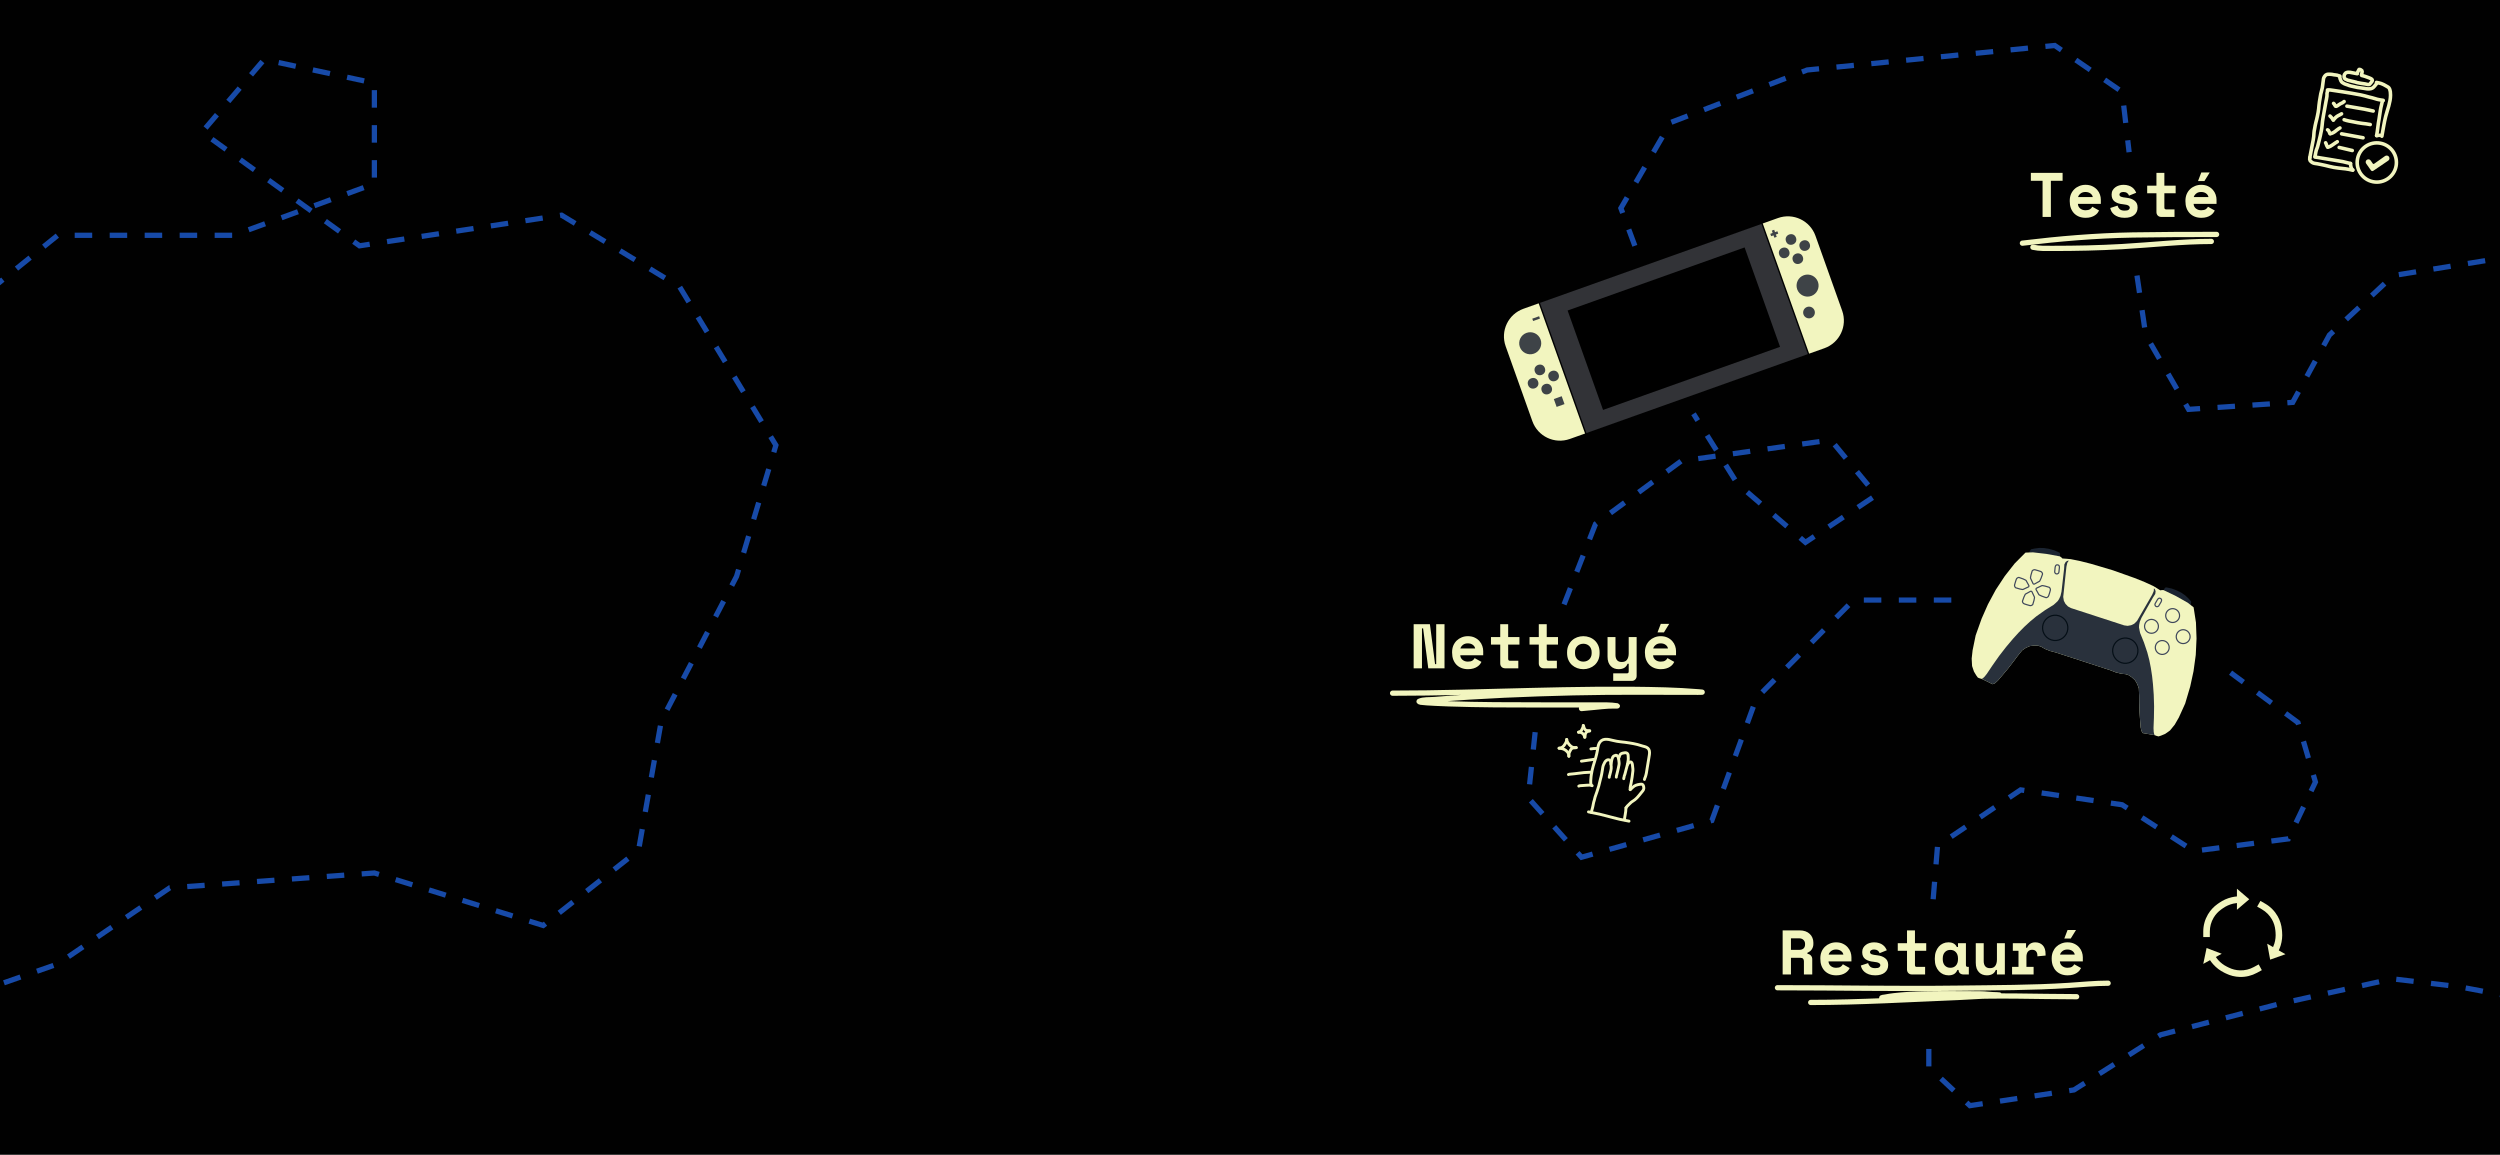 <svg xmlns="http://www.w3.org/2000/svg" fill="none" viewBox="0 0 1429 660" height="660" width="1429">
<rect x="0" y="0" width="1429" height="660" fill="#808080" stroke="none"/>
<g clip-path="url(#clip0_1748_1355)">
<rect fill="#010101" height="735" width="1429" y="-75"></rect>
<path fill="#F2F5BF" d="M860.627 197.911C857.519 189.193 862.067 179.607 870.785 176.499L879.504 173.391L906.03 247.805L897.311 250.913C888.593 254.021 879.007 249.473 875.899 240.755L860.627 197.911Z"></path>
<path fill="#F2F5BF" d="M1037.72 134.785C1034.61 126.067 1025.02 121.519 1016.31 124.627L1007.59 127.735L1034.11 202.149L1042.83 199.041C1051.55 195.933 1056.1 186.347 1052.99 177.629L1037.72 134.785Z"></path>
<circle fill="#3E4347" transform="rotate(-19.619 874.675 196.207)" r="6.304" cy="196.207" cx="874.675"></circle>
<circle fill="#3E4347" transform="rotate(-19.619 1033.21 163.247)" r="6.304" cy="163.247" cx="1033.21"></circle>
<circle fill="#3E4347" transform="rotate(-19.619 880.19 211.439)" r="3.032" cy="211.439" cx="880.19"></circle>
<circle fill="#3E4347" transform="rotate(-19.619 884.102 222.412)" r="3.032" cy="222.412" cx="884.102"></circle>
<circle fill="#3E4347" transform="rotate(-19.619 876.309 219.091)" r="3.032" cy="219.091" cx="876.309"></circle>
<circle fill="#3E4347" transform="rotate(-19.619 888.036 214.911)" r="3.032" cy="214.911" cx="888.036"></circle>
<circle fill="#3E4347" transform="rotate(-19.619 1023.73 136.891)" r="3.032" cy="136.891" cx="1023.73"></circle>
<circle fill="#3E4347" transform="rotate(-19.619 1027.64 147.865)" r="3.032" cy="147.865" cx="1027.64"></circle>
<circle fill="#3E4347" transform="rotate(-19.619 1019.85 144.543)" r="3.032" cy="144.543" cx="1019.85"></circle>
<circle fill="#3E4347" transform="rotate(-19.619 1031.57 140.364)" r="3.032" cy="140.364" cx="1031.57"></circle>
<rect fill="#3E4347" transform="rotate(-19.619 888.156 228.084)" height="4.788" width="4.788" y="228.084" x="888.156"></rect>
<rect fill="#3E4347" transform="rotate(-19.619 875.849 182.149)" height="1.436" width="4.15" y="182.149" x="875.849"></rect>
<rect fill="#3E4347" transform="rotate(-19.619 1011.9 133.652)" height="1.436" width="4.309" y="133.652" x="1011.9"></rect>
<rect fill="#3E4347" transform="rotate(-19.619 1012.77 131.817)" height="4.309" width="1.436" y="131.817" x="1012.77"></rect>
<circle fill="#3E4347" transform="rotate(-19.619 1034.03 178.626)" r="3.352" cy="178.626" cx="1034.03"></circle>
<rect fill="#323337" transform="rotate(-19.619 880.256 173.123)" height="79" width="134.38" y="173.123" x="880.256"></rect>
<rect fill="black" transform="rotate(-19.619 896.045 177.491)" height="60.328" width="107.408" y="177.491" x="896.045"></rect>
<path fill="#1B2431" d="M1160.94 313.974L1163.14 313.518L1165.73 313.192L1168.41 313.261L1171.12 313.703L1174.27 314.582L1177.2 315.902L1177.53 316.449L1177.5 317.24L1177.35 318.802L1159.04 317.812L1159.92 315.761L1160.42 314.681L1160.94 313.974Z"></path>
<path fill="#1B2431" d="M1252.42 343.741L1250.91 342.081L1249.01 340.292L1246.8 338.769L1244.35 337.534L1241.29 336.391L1238.14 335.732L1237.55 335.978L1237.11 336.64L1236.31 337.987L1251.7 347.966L1252.19 345.786L1252.42 344.62L1252.42 343.741Z"></path>
<path fill="#F2F5BF" d="M1232.66 420.636L1231.55 420.204L1224.78 419.022L1224.02 417.752L1223.56 415.557L1223.22 410.988L1222.91 406.353L1222.78 401.562L1222.73 397.672L1222.55 393.519L1221.67 391.041L1220.41 388.874L1218.61 387.195L1216.76 385.933L1214.97 385.352L1213.7 385.229L1212.36 385.085L1211.01 384.721L1209.45 384.359L1206.34 383.128L1190.68 378.03L1190.68 378.03L1175.01 372.933L1171.78 372.099L1170.3 371.472L1169 370.976L1167.83 370.303L1166.73 369.651L1164.94 369.07L1162.7 368.999L1160.26 369.302L1157.96 370.307L1155.8 371.795L1153.2 375.045L1150.87 378.161L1147.95 381.962L1144.97 385.522L1142 389.016L1140.34 390.523L1138.99 391.104L1132.81 388.071L1131.67 387.771L1130.56 387.34L1129.7 386.181L1128.32 383.905L1127.24 380.703L1127.01 376.463L1127.53 371.733L1129.29 363.17L1132.7 353.607L1136.31 345.426L1140.76 337.152L1145.95 329.268L1151.57 322.106L1157.77 315.864L1162.05 315.723L1169.73 316.614L1177.46 318.031L1178.23 318.575L1178.89 319.23L1181.18 319.389L1183.67 319.613L1189.02 320.696L1195.09 322.235L1201.36 324.092L1207.63 325.949L1207.63 325.948L1207.63 325.949L1213.79 328.135L1219.94 330.322L1225.76 332.655L1230.73 334.927L1232.87 336.209L1234.81 337.426L1235.73 337.287L1236.68 337.303L1243.76 340.703L1250.49 344.501L1253.87 347.137L1255.21 355.831L1255.54 364.929L1255.1 374.361L1253.82 383.668L1251.93 392.408L1249.05 402.144L1245.44 410.104L1243.07 414.231L1240.39 417.525L1237.64 419.479L1235.18 420.508L1233.8 420.935L1232.66 420.636Z" clip-rule="evenodd" fill-rule="evenodd"></path>
<path fill="#29313C" d="M1231.29 419.459L1231.55 420.205L1224.78 419.022L1224.02 417.753L1223.56 415.558L1223.22 410.989L1222.91 406.353L1222.78 401.562L1222.73 397.672L1222.55 393.519L1221.68 391.042L1220.41 388.875L1218.61 387.195L1216.76 385.934L1214.97 385.353L1213.7 385.23L1212.36 385.086L1211.01 384.722L1209.45 384.359L1206.34 383.128L1190.68 378.031L1198.98 352.519L1214.18 357.466L1216.14 357.737L1218.16 357.371L1219.89 356.546L1221.51 354.952L1230.21 339.877L1231.1 337.827L1231.18 336.244L1231.82 336.964L1232.15 337.951L1231.95 339.491L1230.6 341.611L1224.09 353.087L1223.11 355.402L1222.73 357.251L1222.65 358.614L1222.97 360.326L1223.29 361.819L1225.48 367.21L1227.41 372.955L1228.55 377.343L1229.43 381.799L1230.13 386.41L1230.64 391.11L1231.08 397.173L1231.28 403.744L1231.18 410.36L1230.95 416.209L1231.06 418.362L1231.29 419.459ZM1133.47 387.627L1132.81 388.071L1138.99 391.105L1140.35 390.523L1142 389.017L1144.97 385.523L1147.96 381.963L1150.87 378.161L1153.2 375.046L1155.8 371.796L1157.96 370.308L1160.26 369.302L1162.7 368.999L1164.94 369.071L1166.73 369.652L1167.83 370.303L1169 370.976L1170.3 371.473L1171.78 372.1L1175.01 372.934L1190.68 378.031L1198.98 352.519L1183.78 347.572L1182.04 346.639L1180.62 345.155L1179.71 343.469L1179.34 341.229L1181.17 323.918L1181.66 321.738L1182.53 320.413L1181.59 320.618L1180.73 321.218L1180 322.586L1179.84 325.092L1178.35 338.203L1177.77 340.647L1176.99 342.367L1176.25 343.515L1174.99 344.711L1173.85 345.731L1168.91 348.799L1163.96 352.307L1160.47 355.19L1157.13 358.269L1153.85 361.589L1150.67 365.085L1146.75 369.728L1142.72 374.923L1138.91 380.335L1135.65 385.194L1134.3 386.874L1133.47 387.627Z" clip-rule="evenodd" fill-rule="evenodd"></path>
<circle stroke-width="0.695" stroke="#040E16" transform="rotate(18.026 1174.76 358.89)" r="7.229" cy="358.89" cx="1174.76"></circle>
<circle stroke-width="0.695" stroke="#040E16" transform="matrix(-0.951 -0.309 -0.309 0.951 1224.36 367.064)" r="7.229" cy="7.576" cx="7.576"></circle>
<path stroke-width="0.695" stroke="#3F475B" d="M1162.77 325.653L1163.25 325.686L1164.95 326.168L1166.43 326.65L1166.95 326.944L1167.25 327.341L1167.47 327.774L1167.49 328.225L1166.65 330.568L1165.98 331.977L1165.79 332.243L1162.93 333.818C1162.62 333.993 1162.22 333.863 1162.06 333.535L1160.67 330.559L1160.62 330.206L1160.9 328.696L1161.6 326.33L1161.94 325.989L1162.38 325.763L1162.77 325.653Z"></path>
<path stroke-width="0.695" stroke="#3F475B" d="M1160.77 346.176L1160.29 346.143L1158.59 345.661L1157.11 345.179L1156.59 344.886L1156.29 344.488L1156.07 344.055L1156.05 343.605L1156.89 341.261L1157.56 339.852L1157.75 339.586L1160.61 338.011C1160.92 337.836 1161.32 337.966 1161.48 338.294L1162.87 341.27L1162.92 341.623L1162.64 343.133L1161.94 345.499L1161.6 345.84L1161.16 346.066L1160.77 346.176Z"></path>
<path stroke-width="0.695" stroke="#3F475B" d="M1151.51 334.8L1151.54 334.324L1152.02 332.626L1152.51 331.145L1152.8 330.622L1153.2 330.328L1153.63 330.108L1154.08 330.088L1156.42 330.921L1157.83 331.592L1158.1 331.788L1159.67 334.642C1159.85 334.959 1159.72 335.358 1159.39 335.511L1156.41 336.901L1156.06 336.955L1154.55 336.672L1152.19 335.972L1151.84 335.636L1151.62 335.192L1151.51 334.8Z"></path>
<path stroke-width="0.695" stroke="#3F475B" d="M1172.01 336.876L1171.98 337.351L1171.5 339.05L1171.01 340.531L1170.72 341.054L1170.32 341.348L1169.89 341.568L1169.44 341.588L1167.1 340.755L1165.69 340.084L1165.42 339.888L1163.84 337.034C1163.67 336.717 1163.8 336.318 1164.13 336.165L1167.1 334.774L1167.46 334.721L1168.97 335.004L1171.33 335.704L1171.67 336.039L1171.9 336.484L1172.01 336.876Z"></path>
<circle stroke-width="0.695" stroke="#3F475B" transform="rotate(18.026 1241.88 351.861)" r="3.962" cy="351.861" cx="1241.88"></circle>
<circle stroke-width="0.695" stroke="#3F475B" transform="rotate(18.026 1247.9 363.907)" r="3.962" cy="363.907" cx="1247.9"></circle>
<circle stroke-width="0.695" stroke="#3F475B" transform="rotate(18.026 1235.94 370.103)" r="3.962" cy="370.103" cx="1235.94"></circle>
<circle stroke-width="0.695" stroke="#3F475B" transform="rotate(18.026 1229.79 358.014)" r="3.962" cy="358.014" cx="1229.79"></circle>
<path stroke-width="0.695" stroke="#3F475B" d="M1177.11 323.739L1177.15 324.4L1176.89 326.951L1176.72 327.499L1176.47 327.744L1176.1 327.978L1175.69 328.064L1175.2 327.964L1174.84 327.735L1174.61 327.37L1174.45 326.974L1174.72 324.192L1174.95 323.489L1175.26 323.07L1175.64 322.879L1176.22 322.893L1176.63 323.027L1176.92 323.275L1177.11 323.739Z"></path>
<path stroke-width="0.695" stroke="#3F475B" d="M1233.64 342.209L1233.22 342.717L1231.93 344.933L1231.75 345.481L1231.8 345.821L1231.96 346.229L1232.25 346.545L1232.7 346.749L1233.13 346.779L1233.53 346.619L1233.89 346.392L1235.31 343.981L1235.54 343.277L1235.53 342.756L1235.34 342.382L1234.86 342.048L1234.45 341.913L1234.07 341.947L1233.64 342.209Z"></path>
<path fill="#F2F5BF" d="M1160.84 98.8H1178.98V103.336H1172.28V124H1167.53V103.336H1160.84V98.8ZM1187.74 116.548C1187.76 117.076 1187.88 117.568 1188.1 118.024C1188.34 118.456 1188.65 118.84 1189.04 119.176C1189.44 119.488 1189.9 119.74 1190.4 119.932C1190.93 120.1 1191.48 120.184 1192.06 120.184C1193.19 120.184 1194.05 119.992 1194.65 119.608C1195.25 119.2 1195.68 118.72 1195.95 118.168L1199.84 120.328C1199.62 120.784 1199.32 121.264 1198.94 121.768C1198.55 122.248 1198.05 122.692 1197.42 123.1C1196.82 123.508 1196.08 123.844 1195.19 124.108C1194.33 124.372 1193.31 124.504 1192.13 124.504C1190.79 124.504 1189.56 124.288 1188.46 123.856C1187.36 123.424 1186.4 122.8 1185.58 121.984C1184.79 121.168 1184.16 120.172 1183.71 118.996C1183.28 117.82 1183.06 116.488 1183.06 115V114.784C1183.06 113.416 1183.29 112.168 1183.74 111.04C1184.22 109.912 1184.87 108.952 1185.69 108.16C1186.5 107.368 1187.45 106.756 1188.53 106.324C1189.64 105.868 1190.81 105.64 1192.06 105.64C1193.6 105.64 1194.92 105.916 1196.02 106.468C1197.12 106.996 1198.04 107.68 1198.76 108.52C1199.48 109.336 1200 110.248 1200.34 111.256C1200.68 112.24 1200.84 113.2 1200.84 114.136V116.548H1187.74ZM1192.02 109.744C1190.87 109.744 1189.94 110.044 1189.22 110.644C1188.5 111.22 1188.03 111.892 1187.81 112.66H1196.24C1196.09 111.82 1195.64 111.124 1194.87 110.572C1194.12 110.02 1193.18 109.744 1192.02 109.744ZM1211.47 111.184C1211.47 111.76 1211.77 112.18 1212.37 112.444C1212.97 112.684 1214.07 112.888 1215.65 113.056C1217.47 113.248 1218.96 113.8 1220.11 114.712C1221.27 115.6 1221.84 116.848 1221.84 118.456V118.672C1221.84 120.448 1221.19 121.864 1219.9 122.92C1218.6 123.976 1216.78 124.504 1214.43 124.504C1213.03 124.504 1211.85 124.324 1210.86 123.964C1209.88 123.604 1209.06 123.16 1208.41 122.632C1207.77 122.08 1207.26 121.48 1206.9 120.832C1206.57 120.16 1206.34 119.512 1206.22 118.888L1210.39 117.52C1210.59 118.288 1210.98 118.96 1211.58 119.536C1212.21 120.112 1213.15 120.4 1214.43 120.4C1215.55 120.4 1216.32 120.232 1216.73 119.896C1217.16 119.536 1217.38 119.152 1217.38 118.744C1217.38 118.504 1217.32 118.288 1217.2 118.096C1217.1 117.88 1216.91 117.688 1216.62 117.52C1216.33 117.328 1215.94 117.172 1215.43 117.052C1214.95 116.932 1214.34 116.836 1213.6 116.764C1211.58 116.596 1209.97 116.08 1208.77 115.216C1207.6 114.328 1207.01 113.032 1207.01 111.328V111.112C1207.01 110.224 1207.2 109.444 1207.59 108.772C1207.97 108.1 1208.47 107.536 1209.1 107.08C1209.72 106.6 1210.44 106.24 1211.26 106C1212.07 105.76 1212.91 105.64 1213.78 105.64C1214.91 105.64 1215.88 105.784 1216.69 106.072C1217.53 106.336 1218.24 106.696 1218.82 107.152C1219.39 107.584 1219.86 108.076 1220.22 108.628C1220.58 109.156 1220.86 109.672 1221.05 110.176L1216.95 111.832C1216.73 111.184 1216.36 110.68 1215.83 110.32C1215.3 109.936 1214.62 109.744 1213.78 109.744C1213.01 109.744 1212.43 109.888 1212.05 110.176C1211.67 110.44 1211.47 110.776 1211.47 111.184ZM1227.33 106.144H1232.62V98.8H1237.15V106.144H1243.6V110.464H1237.15V118.6C1237.15 119.32 1237.48 119.68 1238.13 119.68H1242.95V124H1235.39C1234.57 124 1233.9 123.736 1233.37 123.208C1232.87 122.68 1232.62 122.008 1232.62 121.192V110.464H1227.33V106.144ZM1253.87 116.548C1253.89 117.076 1254.01 117.568 1254.23 118.024C1254.47 118.456 1254.78 118.84 1255.16 119.176C1255.57 119.488 1256.03 119.74 1256.53 119.932C1257.06 120.1 1257.61 120.184 1258.19 120.184C1259.32 120.184 1260.18 119.992 1260.78 119.608C1261.38 119.2 1261.81 118.72 1262.08 118.168L1265.96 120.328C1265.75 120.784 1265.45 121.264 1265.06 121.768C1264.68 122.248 1264.18 122.692 1263.55 123.1C1262.95 123.508 1262.21 123.844 1261.32 124.108C1260.46 124.372 1259.44 124.504 1258.26 124.504C1256.92 124.504 1255.69 124.288 1254.59 123.856C1253.48 123.424 1252.52 122.8 1251.71 121.984C1250.92 121.168 1250.29 120.172 1249.84 118.996C1249.4 117.82 1249.19 116.488 1249.19 115V114.784C1249.19 113.416 1249.42 112.168 1249.87 111.04C1250.35 109.912 1251 108.952 1251.82 108.16C1252.63 107.368 1253.58 106.756 1254.66 106.324C1255.76 105.868 1256.94 105.64 1258.19 105.64C1259.72 105.64 1261.04 105.916 1262.15 106.468C1263.25 106.996 1264.16 107.68 1264.88 108.52C1265.6 109.336 1266.13 110.248 1266.47 111.256C1266.8 112.24 1266.97 113.2 1266.97 114.136V116.548H1253.87ZM1258.15 109.744C1257 109.744 1256.06 110.044 1255.34 110.644C1254.62 111.22 1254.16 111.892 1253.94 112.66H1262.36C1262.22 111.82 1261.76 111.124 1261 110.572C1260.25 110.02 1259.3 109.744 1258.15 109.744ZM1258.26 98.584H1263.08L1260.06 103.48H1256.39L1258.26 98.584Z"></path>
<path fill="#F2F5BF" d="M1035.88 557H1031.12V549.44C1031.12 548.864 1030.97 548.396 1030.66 548.036C1030.37 547.676 1029.88 547.496 1029.18 547.496H1023.71V557H1018.96V531.8H1028.6C1029.9 531.8 1031.04 531.98 1032.02 532.34C1033.01 532.7 1033.82 533.204 1034.47 533.852C1035.14 534.476 1035.65 535.208 1035.98 536.048C1036.34 536.888 1036.52 537.788 1036.52 538.748V539.612C1036.52 540.644 1036.25 541.616 1035.7 542.528C1035.14 543.416 1034.29 544.1 1033.14 544.58V545.228C1033.98 545.324 1034.64 545.648 1035.12 546.2C1035.62 546.752 1035.88 547.448 1035.88 548.288V557ZM1023.71 542.96H1028.24C1029.4 542.96 1030.27 542.696 1030.87 542.168C1031.47 541.616 1031.77 540.848 1031.77 539.864V539.432C1031.77 538.592 1031.47 537.872 1030.87 537.272C1030.27 536.648 1029.4 536.336 1028.24 536.336H1023.71V542.96ZM1045.18 549.548C1045.2 550.076 1045.32 550.568 1045.54 551.024C1045.78 551.456 1046.09 551.84 1046.47 552.176C1046.88 552.488 1047.34 552.74 1047.84 552.932C1048.37 553.1 1048.92 553.184 1049.5 553.184C1050.62 553.184 1051.49 552.992 1052.09 552.608C1052.69 552.2 1053.12 551.72 1053.38 551.168L1057.27 553.328C1057.06 553.784 1056.76 554.264 1056.37 554.768C1055.99 555.248 1055.48 555.692 1054.86 556.1C1054.26 556.508 1053.52 556.844 1052.63 557.108C1051.76 557.372 1050.74 557.504 1049.57 557.504C1048.22 557.504 1047 557.288 1045.9 556.856C1044.79 556.424 1043.83 555.8 1043.02 554.984C1042.22 554.168 1041.6 553.172 1041.14 551.996C1040.71 550.82 1040.5 549.488 1040.5 548V547.784C1040.5 546.416 1040.72 545.168 1041.18 544.04C1041.66 542.912 1042.31 541.952 1043.12 541.16C1043.94 540.368 1044.89 539.756 1045.97 539.324C1047.07 538.868 1048.25 538.64 1049.5 538.64C1051.03 538.64 1052.35 538.916 1053.46 539.468C1054.56 539.996 1055.47 540.68 1056.19 541.52C1056.91 542.336 1057.44 543.248 1057.78 544.256C1058.11 545.24 1058.28 546.2 1058.28 547.136V549.548H1045.18ZM1049.46 542.744C1048.31 542.744 1047.37 543.044 1046.65 543.644C1045.93 544.22 1045.46 544.892 1045.25 545.66H1053.67C1053.53 544.82 1053.07 544.124 1052.3 543.572C1051.56 543.02 1050.61 542.744 1049.46 542.744ZM1068.91 544.184C1068.91 544.76 1069.21 545.18 1069.81 545.444C1070.41 545.684 1071.5 545.888 1073.09 546.056C1074.91 546.248 1076.4 546.8 1077.55 547.712C1078.7 548.6 1079.28 549.848 1079.28 551.456V551.672C1079.28 553.448 1078.63 554.864 1077.33 555.92C1076.04 556.976 1074.21 557.504 1071.86 557.504C1070.47 557.504 1069.28 557.324 1068.3 556.964C1067.31 556.604 1066.5 556.16 1065.85 555.632C1065.2 555.08 1064.7 554.48 1064.34 553.832C1064 553.16 1063.77 552.512 1063.65 551.888L1067.83 550.52C1068.02 551.288 1068.42 551.96 1069.02 552.536C1069.64 553.112 1070.59 553.4 1071.86 553.4C1072.99 553.4 1073.76 553.232 1074.17 552.896C1074.6 552.536 1074.81 552.152 1074.81 551.744C1074.81 551.504 1074.75 551.288 1074.63 551.096C1074.54 550.88 1074.35 550.688 1074.06 550.52C1073.77 550.328 1073.37 550.172 1072.87 550.052C1072.39 549.932 1071.78 549.836 1071.03 549.764C1069.02 549.596 1067.41 549.08 1066.21 548.216C1065.03 547.328 1064.45 546.032 1064.45 544.328V544.112C1064.45 543.224 1064.64 542.444 1065.02 541.772C1065.41 541.1 1065.91 540.536 1066.53 540.08C1067.16 539.6 1067.88 539.24 1068.69 539C1069.51 538.76 1070.35 538.64 1071.21 538.64C1072.34 538.64 1073.31 538.784 1074.13 539.072C1074.97 539.336 1075.68 539.696 1076.25 540.152C1076.83 540.584 1077.3 541.076 1077.66 541.628C1078.02 542.156 1078.29 542.672 1078.49 543.176L1074.38 544.832C1074.17 544.184 1073.79 543.68 1073.27 543.32C1072.74 542.936 1072.05 542.744 1071.21 542.744C1070.45 542.744 1069.87 542.888 1069.49 543.176C1069.1 543.44 1068.91 543.776 1068.91 544.184ZM1084.76 539.144H1090.05V531.8H1094.59V539.144H1101.03V543.464H1094.59V551.6C1094.59 552.32 1094.91 552.68 1095.56 552.68H1100.39V557H1092.83C1092.01 557 1091.34 556.736 1090.81 556.208C1090.31 555.68 1090.05 555.008 1090.05 554.192V543.464H1084.76V539.144ZM1118.86 554.408C1118.38 555.536 1117.71 556.34 1116.85 556.82C1115.98 557.276 1114.98 557.504 1113.82 557.504C1112.74 557.504 1111.72 557.3 1110.76 556.892C1109.83 556.484 1109 555.884 1108.28 555.092C1107.56 554.3 1106.98 553.34 1106.55 552.212C1106.14 551.084 1105.94 549.8 1105.94 548.36V547.784C1105.94 546.368 1106.14 545.096 1106.55 543.968C1106.96 542.84 1107.51 541.88 1108.21 541.088C1108.9 540.296 1109.71 539.696 1110.62 539.288C1111.56 538.856 1112.55 538.64 1113.61 538.64C1114.88 538.64 1115.9 538.856 1116.67 539.288C1117.46 539.72 1118.08 540.392 1118.54 541.304H1119.19V539.144H1123.72V551.6C1123.72 552.32 1124.05 552.68 1124.7 552.68H1125.38V557H1122.28C1121.47 557 1120.8 556.76 1120.27 556.28C1119.76 555.8 1119.51 555.176 1119.51 554.408H1118.86ZM1114.83 553.184C1116.15 553.184 1117.21 552.752 1118 551.888C1118.79 551 1119.19 549.8 1119.19 548.288V547.856C1119.19 546.344 1118.79 545.156 1118 544.292C1117.21 543.404 1116.15 542.96 1114.83 542.96C1113.51 542.96 1112.46 543.404 1111.66 544.292C1110.87 545.156 1110.48 546.344 1110.48 547.856V548.288C1110.48 549.8 1110.87 551 1111.66 551.888C1112.46 552.752 1113.51 553.184 1114.83 553.184ZM1141.45 539.144H1145.98V557H1141.45V554.408H1140.8C1140.01 556.472 1138.3 557.504 1135.69 557.504C1134.8 557.504 1133.97 557.36 1133.2 557.072C1132.43 556.784 1131.76 556.34 1131.19 555.74C1130.61 555.14 1130.15 554.396 1129.82 553.508C1129.51 552.596 1129.35 551.528 1129.35 550.304V539.144H1133.89V549.368C1133.89 550.64 1134.19 551.636 1134.79 552.356C1135.39 553.052 1136.29 553.4 1137.49 553.4C1138.85 553.4 1139.85 552.968 1140.47 552.104C1141.12 551.216 1141.45 550.016 1141.45 548.504V539.144ZM1150.53 539.144H1158.09V541.736H1158.74C1159.07 540.752 1159.64 539.996 1160.43 539.468C1161.25 538.916 1162.22 538.64 1163.35 538.64C1165.12 538.64 1166.55 539.204 1167.63 540.332C1168.71 541.436 1169.25 543.128 1169.25 545.408V546.2L1164.57 546.632V546.128C1164.57 545.144 1164.32 544.364 1163.81 543.788C1163.31 543.188 1162.55 542.888 1161.55 542.888C1160.54 542.888 1159.75 543.236 1159.17 543.932C1158.59 544.628 1158.31 545.624 1158.31 546.92V552.68H1162.41V557H1150.1V552.68H1153.77V543.464H1150.53V539.144ZM1177.43 549.548C1177.46 550.076 1177.58 550.568 1177.79 551.024C1178.03 551.456 1178.34 551.84 1178.73 552.176C1179.14 552.488 1179.59 552.74 1180.1 552.932C1180.62 553.1 1181.18 553.184 1181.75 553.184C1182.88 553.184 1183.74 552.992 1184.34 552.608C1184.94 552.2 1185.38 551.72 1185.64 551.168L1189.53 553.328C1189.31 553.784 1189.01 554.264 1188.63 554.768C1188.24 555.248 1187.74 555.692 1187.12 556.1C1186.52 556.508 1185.77 556.844 1184.88 557.108C1184.02 557.372 1183 557.504 1181.82 557.504C1180.48 557.504 1179.26 557.288 1178.15 556.856C1177.05 556.424 1176.09 555.8 1175.27 554.984C1174.48 554.168 1173.86 553.172 1173.4 551.996C1172.97 550.82 1172.75 549.488 1172.75 548V547.784C1172.75 546.416 1172.98 545.168 1173.44 544.04C1173.92 542.912 1174.56 541.952 1175.38 541.16C1176.2 540.368 1177.14 539.756 1178.22 539.324C1179.33 538.868 1180.5 538.64 1181.75 538.64C1183.29 538.64 1184.61 538.916 1185.71 539.468C1186.82 539.996 1187.73 540.68 1188.45 541.52C1189.17 542.336 1189.7 543.248 1190.03 544.256C1190.37 545.24 1190.54 546.2 1190.54 547.136V549.548H1177.43ZM1181.72 542.744C1180.56 542.744 1179.63 543.044 1178.91 543.644C1178.19 544.22 1177.72 544.892 1177.5 545.66H1185.93C1185.78 544.82 1185.33 544.124 1184.56 543.572C1183.82 543.02 1182.87 542.744 1181.72 542.744ZM1181.82 531.584H1186.65L1183.62 536.48H1179.95L1181.82 531.584Z"></path>
<path fill="#F2F5BF" d="M820.286 379.624H820.934V356.8H825.686V382H816.398L813.446 359.176H812.798V382H808.046V356.8H817.334L820.286 379.624ZM834.697 374.548C834.721 375.076 834.841 375.568 835.057 376.024C835.297 376.456 835.609 376.84 835.993 377.176C836.401 377.488 836.857 377.74 837.361 377.932C837.889 378.1 838.441 378.184 839.017 378.184C840.145 378.184 841.009 377.992 841.609 377.608C842.209 377.2 842.641 376.72 842.905 376.168L846.793 378.328C846.577 378.784 846.277 379.264 845.893 379.768C845.509 380.248 845.005 380.692 844.381 381.1C843.781 381.508 843.037 381.844 842.149 382.108C841.285 382.372 840.265 382.504 839.089 382.504C837.745 382.504 836.521 382.288 835.417 381.856C834.313 381.424 833.353 380.8 832.537 379.984C831.745 379.168 831.121 378.172 830.665 376.996C830.233 375.82 830.017 374.488 830.017 373V372.784C830.017 371.416 830.245 370.168 830.701 369.04C831.181 367.912 831.829 366.952 832.645 366.16C833.461 365.368 834.409 364.756 835.489 364.324C836.593 363.868 837.769 363.64 839.017 363.64C840.553 363.64 841.873 363.916 842.977 364.468C844.081 364.996 844.993 365.68 845.713 366.52C846.433 367.336 846.961 368.248 847.297 369.256C847.633 370.24 847.801 371.2 847.801 372.136V374.548H834.697ZM838.981 367.744C837.829 367.744 836.893 368.044 836.173 368.644C835.453 369.22 834.985 369.892 834.769 370.66H843.193C843.049 369.82 842.593 369.124 841.825 368.572C841.081 368.02 840.133 367.744 838.981 367.744ZM852.24 364.144H857.532V356.8H862.068V364.144H868.512V368.464H862.068V376.6C862.068 377.32 862.392 377.68 863.04 377.68H867.864V382H860.304C859.488 382 858.816 381.736 858.288 381.208C857.784 380.68 857.532 380.008 857.532 379.192V368.464H852.24V364.144ZM874.283 364.144H879.575V356.8H884.111V364.144H890.555V368.464H884.111V376.6C884.111 377.32 884.435 377.68 885.083 377.68H889.907V382H882.347C881.531 382 880.859 381.736 880.331 381.208C879.827 380.68 879.575 380.008 879.575 379.192V368.464H874.283V364.144ZM914.325 373.288C914.325 374.776 914.073 376.096 913.569 377.248C913.065 378.376 912.381 379.336 911.517 380.128C910.653 380.896 909.657 381.484 908.529 381.892C907.425 382.3 906.261 382.504 905.037 382.504C903.813 382.504 902.637 382.3 901.509 381.892C900.405 381.484 899.421 380.896 898.557 380.128C897.693 379.336 897.009 378.376 896.505 377.248C896.001 376.096 895.749 374.776 895.749 373.288V372.856C895.749 371.392 896.001 370.096 896.505 368.968C897.009 367.816 897.693 366.844 898.557 366.052C899.421 365.26 900.405 364.66 901.509 364.252C902.637 363.844 903.813 363.64 905.037 363.64C906.261 363.64 907.425 363.844 908.529 364.252C909.657 364.66 910.653 365.26 911.517 366.052C912.381 366.844 913.065 367.816 913.569 368.968C914.073 370.096 914.325 371.392 914.325 372.856V373.288ZM905.037 378.184C905.685 378.184 906.297 378.076 906.873 377.86C907.449 377.644 907.953 377.332 908.385 376.924C908.817 376.516 909.153 376.024 909.393 375.448C909.657 374.848 909.789 374.176 909.789 373.432V372.712C909.789 371.968 909.657 371.308 909.393 370.732C909.153 370.132 908.817 369.628 908.385 369.22C907.953 368.812 907.449 368.5 906.873 368.284C906.297 368.068 905.685 367.96 905.037 367.96C904.389 367.96 903.777 368.068 903.201 368.284C902.625 368.5 902.121 368.812 901.689 369.22C901.257 369.628 900.909 370.132 900.645 370.732C900.405 371.308 900.285 371.968 900.285 372.712V373.432C900.285 374.176 900.405 374.848 900.645 375.448C900.909 376.024 901.257 376.516 901.689 376.924C902.121 377.332 902.625 377.644 903.201 377.86C903.777 378.076 904.389 378.184 905.037 378.184ZM930.968 364.144H935.504V386.392C935.504 387.208 935.24 387.88 934.712 388.408C934.208 388.936 933.548 389.2 932.732 389.2H922.112V384.88H929.996C930.644 384.88 930.968 384.52 930.968 383.8V379.408H930.32C929.528 381.472 927.824 382.504 925.208 382.504C924.32 382.504 923.492 382.36 922.724 382.072C921.956 381.784 921.284 381.34 920.708 380.74C920.132 380.14 919.676 379.396 919.34 378.508C919.028 377.596 918.872 376.528 918.872 375.304V364.144H923.408V374.368C923.408 375.64 923.708 376.636 924.308 377.356C924.908 378.052 925.808 378.4 927.008 378.4C928.376 378.4 929.372 377.968 929.996 377.104C930.644 376.216 930.968 375.016 930.968 373.504V364.144ZM944.911 374.548C944.935 375.076 945.055 375.568 945.271 376.024C945.511 376.456 945.823 376.84 946.207 377.176C946.615 377.488 947.071 377.74 947.575 377.932C948.103 378.1 948.655 378.184 949.231 378.184C950.359 378.184 951.223 377.992 951.823 377.608C952.423 377.2 952.855 376.72 953.119 376.168L957.007 378.328C956.791 378.784 956.491 379.264 956.107 379.768C955.723 380.248 955.219 380.692 954.595 381.1C953.995 381.508 953.251 381.844 952.363 382.108C951.499 382.372 950.479 382.504 949.303 382.504C947.959 382.504 946.735 382.288 945.631 381.856C944.527 381.424 943.567 380.8 942.751 379.984C941.959 379.168 941.335 378.172 940.879 376.996C940.447 375.82 940.231 374.488 940.231 373V372.784C940.231 371.416 940.459 370.168 940.915 369.04C941.395 367.912 942.043 366.952 942.859 366.16C943.675 365.368 944.623 364.756 945.703 364.324C946.807 363.868 947.983 363.64 949.231 363.64C950.767 363.64 952.087 363.916 953.191 364.468C954.295 364.996 955.207 365.68 955.927 366.52C956.647 367.336 957.175 368.248 957.511 369.256C957.847 370.24 958.015 371.2 958.015 372.136V374.548H944.911ZM949.195 367.744C948.043 367.744 947.107 368.044 946.387 368.644C945.667 369.22 945.199 369.892 944.983 370.66H953.407C953.263 369.82 952.807 369.124 952.039 368.572C951.295 368.02 950.347 367.744 949.195 367.744ZM949.303 356.584H954.127L951.103 361.48H947.431L949.303 356.584Z"></path>
<path stroke-dasharray="10 10" stroke-width="3" stroke="#174AA8" d="M934.48 140.505L926.499 119L955 70L1033 40L1174.5 26L1213 52.502L1217 87"></path>
<path stroke-dasharray="10 10" stroke-width="3" stroke="#174AA8" d="M-35.499 574.997L32.999 550.999L97.001 507.499L213.995 498.999L310.501 528.999L365.001 485.999L378.001 412.002L421.001 329.502L443.501 254.502L388.499 164.004L320.999 123.004L205.5 140.504L115.5 75.504L150.997 34.004L213.995 47.505L213.995 105.005L133.495 134.505L32.999 134.505L-50 201.505"></path>
<path stroke-dasharray="10 10" stroke-width="3" stroke="#174AA8" d="M1221.5 157.5L1226.5 191.501L1251 233.999L1310.5 229.999L1331.5 191.501L1368 157.499L1451.5 143.999"></path>
<path stroke-dasharray="10 10" stroke-width="3" stroke="#174AA8" d="M1458.5 574.02L1405.5 563.998L1367.5 559.496L1302 574.02L1235 591.494L1185.5 623L1126 631.994L1102.51 610L1102.51 591.494"></path>
<path stroke-dasharray="10 10" stroke-width="3" stroke="#174AA8" d="M1105 513.998L1107.5 483.498L1155 451.5L1213 460L1254 486.497L1308 479.495L1323.5 447L1313.5 413L1275 384.5"></path>
<path stroke-dasharray="10 10" stroke-width="3" stroke="#174AA8" d="M877.497 418.501L873.498 455.998L903.998 489.998L978.498 468.998L1004 399L1059.5 343L1116.5 343"></path>
<path stroke-dasharray="10 10" stroke-width="3" stroke="#174AA8" d="M894 345.499L912 299.5L961 263.5L1046.5 251.5L1072.5 283L1032 309.999L993 276.337L968.002 236.501"></path>
<path stroke-linecap="round" stroke-width="3" stroke="#F2F5BF" d="M1156 139C1177.05 136.45 1197.92 134.689 1219.07 134.312C1235.05 134.028 1251.02 134 1267 134"></path>
<path stroke-linecap="round" stroke-width="3" stroke="#F2F5BF" d="M1162 141.322C1165.79 142.152 1169.59 141.987 1173.41 141.987C1186.62 141.987 1199.79 141.704 1213 140.953C1229.96 139.989 1247.02 138 1264 138"></path>
<path stroke-linecap="round" stroke-width="3" stroke="#F2F5BF" d="M796 396.222C847.956 396.222 900.057 392.891 951.988 394.386C958.273 394.567 964.749 394.947 970.987 395.447C974.279 395.711 973.083 395.706 970.618 395.706C946.846 395.706 923.008 395.419 899.255 395.992C872.707 396.634 846.392 397.687 820.103 399.836C817.106 400.081 813.462 399.764 811.209 400.869C810.887 401.027 811.684 401.325 812.104 401.385C815.348 401.851 825.867 402.23 827.998 402.303C845.605 402.908 863.254 402.935 880.888 402.935C891.536 402.935 902.186 402.903 912.833 402.935C916.607 402.946 920.533 402.851 924.201 403.422C925.654 403.649 921.176 403.473 919.675 403.566C914.413 403.892 909.239 404.619 903.992 405"></path>
<path stroke-linecap="round" stroke-width="3" stroke="#F2F5BF" d="M1016 564.587C1050.48 564.587 1084.95 565.307 1119.44 564.846C1140.4 564.566 1161.56 564.615 1182.5 563.265C1189.93 562.785 1197.58 562 1205 562"></path>
<path stroke-linecap="round" stroke-width="3" stroke="#F2F5BF" d="M1035 573C1063.15 573 1091.32 571.279 1119.44 570.141C1126.8 569.843 1148.84 568.62 1141.48 568.62C1138.25 568.62 1134.87 568.073 1131.55 568.073C1121.19 568.073 1110.82 567.89 1100.46 568.103C1094.51 568.225 1088.46 568.47 1082.53 569.168C1080.83 569.369 1079.14 569.637 1077.45 569.958C1076.83 570.075 1075.15 570.143 1075.66 570.536C1077.7 572.127 1084.37 570.81 1086.62 570.81C1097.05 570.81 1107.43 570.607 1117.85 569.989C1140.91 568.621 1163.93 569.715 1187 569.715"></path>
<path stroke-linecap="round" stroke-width="2.039" stroke="#F2F5BF" d="M1361.47 77.862C1362.2 74.092 1362.72 70.223 1363.67 66.509C1364.7 62.469 1366.4 58.622 1366.42 54.368C1366.43 53.07 1366.33 51.968 1365.85 50.765C1365.5 49.911 1364.72 49.594 1363.97 49.175C1363.03 48.648 1362.17 48.102 1361.13 47.764C1360.27 47.482 1359.29 47.279 1358.4 47.108"></path>
<path stroke-linecap="round" stroke-width="2.039" stroke="#F2F5BF" d="M1337.49 43.609C1337.31 44.532 1337.71 45.443 1338.1 46.267C1338.48 47.098 1339.4 47.532 1340.15 47.932C1340.69 48.221 1341.33 48.283 1341.9 48.534C1342.52 48.807 1343.14 49.037 1343.8 49.165C1345.05 49.405 1346.28 49.762 1347.53 49.989C1348.81 50.221 1350.1 50.273 1351.38 50.519C1352.5 50.734 1353.38 50.891 1354.51 50.78C1355.82 50.65 1356.44 50.267 1357.3 49.23C1357.7 48.749 1358.12 48.245 1358.49 47.76"></path>
<path stroke-linecap="round" stroke-width="2.039" stroke="#F2F5BF" d="M1337.2 43.448C1336.77 43.366 1336.43 43.142 1336.02 43.016C1335.45 42.837 1334.79 42.877 1334.19 42.763C1333.39 42.609 1332.6 42.415 1331.79 42.429C1330.98 42.443 1330.21 42.353 1329.51 42.837C1328.93 43.238 1328.27 44.216 1328.13 44.923C1327.8 46.661 1327.77 48.441 1327.44 50.164C1327.21 51.361 1326.79 52.507 1326.55 53.696C1326.25 55.147 1326.06 56.603 1325.81 58.058C1325.58 59.439 1325.48 60.888 1325.34 62.283C1325.2 63.628 1324.91 64.95 1324.65 66.278C1324.41 67.559 1324.07 68.805 1323.74 70.064C1323.41 71.264 1323.24 72.514 1323.01 73.733C1322.85 74.52 1322.66 75.296 1322.66 76.1C1322.63 78.699 1321.96 81.349 1321.47 83.892C1321.07 85.974 1320.67 88.057 1320.27 90.139"></path>
<path stroke-linecap="round" stroke-width="2.039" stroke="#F2F5BF" d="M1320.27 90.14C1319.99 91.611 1320.52 92.078 1321.7 92.908C1322.44 93.428 1323.76 93.457 1324.62 93.623C1325.29 93.752 1325.96 93.881 1326.63 94.01C1329.93 94.646 1333.19 95.73 1336.55 96.05C1339.29 96.31 1342.15 96.572 1344.82 97.302"></path>
<path stroke-linecap="round" stroke-width="2.039" stroke="#F2F5BF" d="M1344.86 97.098C1344.32 96.93 1343.87 95.737 1343.78 95.292C1343.66 94.679 1343.55 94.074 1343.55 93.459"></path>
<path stroke-linecap="round" stroke-width="2.039" stroke="#F2F5BF" d="M1343.55 93.458C1342.13 93.186 1340.77 92.711 1339.36 92.439C1337.54 92.089 1335.72 91.844 1333.9 91.494C1330.36 90.812 1326.75 90.434 1323.2 89.751"></path>
<path stroke-linecap="round" stroke-width="2.039" stroke="#F2F5BF" d="M1323.32 89.139C1323.49 88.272 1323.65 87.405 1323.82 86.537C1324.02 85.483 1324.61 84.483 1324.84 83.424C1325.27 81.48 1325.9 79.573 1326.28 77.627C1326.64 75.761 1327.14 73.864 1327.28 71.971C1327.43 70.13 1327.66 68.257 1328.01 66.442C1328.57 63.544 1329.02 60.647 1329.58 57.749C1329.7 57.126 1329.88 56.486 1329.94 55.854C1329.99 55.323 1330.2 54.617 1330.12 54.096C1329.98 53.242 1330.38 52.487 1330.53 51.689"></path>
<path stroke-linecap="round" stroke-width="2.039" stroke="#F2F5BF" d="M1330.37 51.445C1331.44 51.23 1332.75 51.553 1333.83 51.689C1335.58 51.91 1337.29 52.209 1339.03 52.473C1342.5 52.998 1345.98 53.605 1349.42 54.268C1351 54.573 1352.49 55.023 1354.04 55.452C1355.24 55.786 1356.52 55.967 1357.69 56.414C1359.1 56.952 1360.77 57.088 1362.24 57.373"></path>
<path stroke-linecap="round" stroke-width="2.039" stroke="#F2F5BF" d="M1362 57.538C1361.93 57.776 1361.76 57.977 1361.68 58.217C1361.49 58.784 1361.44 59.392 1361.27 59.966C1360.99 60.898 1360.85 61.875 1360.66 62.83C1360.33 64.576 1360.2 66.34 1359.87 68.074C1359.26 71.206 1359.08 74.365 1358.47 77.495"></path>
<path stroke-linecap="round" stroke-width="2.039" stroke="#F2F5BF" d="M1358.47 77.496C1358.71 77.542 1359.32 77.466 1359.54 77.359C1359.82 77.221 1360.19 77.45 1360.51 77.359"></path>
<path stroke-linecap="round" stroke-width="2.039" stroke="#F2F5BF" d="M1341.5 60.68C1344.81 61.317 1348.13 61.745 1351.44 62.383C1353.15 62.712 1354.82 63.139 1356.52 63.467"></path>
<path stroke-linecap="round" stroke-width="2.039" stroke="#F2F5BF" d="M1339.9 68.415C1341.63 69.063 1343.46 69.313 1345.27 69.661C1346.89 69.972 1348.5 70.343 1350.13 70.514C1351.7 70.68 1353.27 70.884 1354.82 71.183"></path>
<path stroke-linecap="round" stroke-width="2.039" stroke="#F2F5BF" d="M1338.45 76.498C1342.54 77.284 1346.65 77.97 1350.72 78.754"></path>
<path stroke-linecap="round" stroke-width="2.039" stroke="#F2F5BF" d="M1337.06 84.272C1339.58 84.758 1342.03 85.546 1344.55 86.033"></path>
<path stroke-linecap="round" stroke-width="2.039" stroke="#F2F5BF" d="M1329.32 81.617C1329.79 82.32 1329.88 83.57 1330.54 84.075"></path>
<path stroke-linecap="round" stroke-width="2.039" stroke="#F2F5BF" d="M1330.54 84.075C1331.52 84.005 1332.6 83.337 1333.38 82.752C1333.98 82.302 1334.61 81.878 1335.24 81.464C1335.47 81.312 1335.84 81.21 1336 80.999"></path>
<path stroke-linecap="round" stroke-width="2.039" stroke="#F2F5BF" d="M1330.43 74.211C1331.27 74.461 1331.36 75.861 1331.91 76.401"></path>
<path stroke-linecap="round" stroke-width="2.039" stroke="#F2F5BF" d="M1331.91 76.402C1332.9 76.426 1334.32 75.496 1335.06 74.88C1335.46 74.551 1335.81 74.222 1336.26 73.952C1336.66 73.705 1337.07 73.267 1337.51 73.141"></path>
<path stroke-linecap="round" stroke-width="2.039" stroke="#F2F5BF" d="M1331.84 66.333C1332.55 66.936 1333.22 67.843 1333.73 68.602"></path>
<path stroke-linecap="round" stroke-width="2.039" stroke="#F2F5BF" d="M1333.73 68.602C1334.62 67.573 1335.38 66.662 1336.61 66.052C1337.23 65.746 1337.86 65.449 1338.43 65.063"></path>
<path stroke-linecap="round" stroke-width="2.039" stroke="#F2F5BF" d="M1333.87 59.105C1334.22 59.249 1334.39 59.819 1334.56 60.127C1334.68 60.339 1334.9 60.498 1335.04 60.706"></path>
<path stroke-linecap="round" stroke-width="2.039" stroke="#F2F5BF" d="M1335.35 60.764C1335.92 60.689 1336.64 59.958 1337.18 59.682C1337.57 59.478 1337.96 59.149 1338.37 59.02C1339.06 58.807 1339.36 58.404 1339.89 58.042"></path>
<circle stroke-width="2.039" stroke="#F2F5BF" transform="rotate(10.902 1358.58 92.882)" r="11.213" cy="92.882" cx="1358.58"></circle>
<path stroke-linecap="round" stroke-width="2.039" stroke="#F2F5BF" d="M1347.27 47.187C1348.08 47.343 1348.88 47.515 1349.69 47.652C1350.46 47.783 1351.23 47.844 1352.01 47.993C1352.63 48.113 1354.21 48.708 1354.63 48.016C1354.99 47.411 1356.5 46.25 1355.86 45.449C1355.57 45.087 1354.77 44.708 1354.34 44.551C1353.59 44.276 1352.79 44.038 1352.07 43.719C1351.56 43.496 1350.97 43.446 1350.46 43.256C1350.01 43.087 1349.72 43.281 1349.83 42.705C1349.95 42.105 1350.44 40.884 1350.07 40.364C1349.85 40.061 1349.14 39.714 1348.79 39.648C1348.3 39.553 1348.34 39.912 1348.16 40.244C1347.89 40.751 1347.57 41.254 1347.46 41.826"></path>
<path stroke-linecap="round" stroke-width="2.039" stroke="#F2F5BF" d="M1347.4 42.132C1346.04 41.87 1344.68 41.608 1343.32 41.346C1342.71 41.229 1341.65 41.255 1341.08 41.573C1340.89 41.673 1340.66 41.794 1340.55 41.983C1340.43 42.195 1340.21 42.418 1340.12 42.589C1339.89 43.044 1339.78 44.009 1340.01 44.467C1340.13 44.694 1340.2 44.958 1340.44 45.108C1340.76 45.307 1341.18 45.356 1341.47 45.594C1341.8 45.859 1342.19 45.892 1342.6 45.971C1343.22 46.089 1343.8 46.307 1344.41 46.425C1345.16 46.569 1345.84 46.806 1346.58 46.948"></path>
<path fill="#F2F5BF" d="M1356.29 93.484C1356.46 93.732 1356.8 93.792 1357.05 93.617L1363.29 89.194C1364.02 88.67 1365.05 88.861 1365.55 89.617V89.617C1366.04 90.35 1365.84 91.337 1365.11 91.831L1356.57 97.628C1356.14 97.923 1355.55 97.816 1355.24 97.387L1352.51 93.524C1352.02 92.834 1352.17 91.88 1352.85 91.374V91.374C1353.56 90.846 1354.56 91.008 1355.07 91.731L1356.29 93.484Z"></path>
<path stroke-linecap="round" stroke-width="1.667" stroke="#F2F5BF" d="M939.963 445.529C940 445.062 940.319 444.536 940.474 444.1C940.985 442.663 941.237 441.098 941.436 439.591C941.7 437.597 942.157 435.639 942.423 433.647C942.718 431.434 943.782 428.404 941.086 427.114C940.421 426.796 939.755 426.674 939.05 426.483C938.044 426.211 937.064 425.859 936.058 425.585C934.44 425.144 932.846 424.921 931.204 424.634C928.141 424.098 924.932 424.06 921.923 423.221C920.425 422.804 918.959 422.484 917.399 422.594C915.973 422.695 914.738 423.58 914.07 424.886C913.425 426.145 913.337 427.664 913.064 429.029C912.787 430.415 912.53 431.756 912.119 433.106C911.132 436.342 910.079 439.434 909.602 442.809C909.545 443.212 908.617 449.256 910.071 449.109"></path>
<path stroke-linecap="round" stroke-width="1.667" stroke="#F2F5BF" d="M909.486 448.73C907.83 448.815 906.219 448.844 904.563 449.012C903.944 449.074 902.95 449.018 902.448 449.335"></path>
<path stroke-linecap="round" stroke-width="1.667" stroke="#F2F5BF" d="M909.616 441.399C908.192 441.498 906.783 441.469 905.354 441.614C903.585 441.793 901.831 442.062 900.067 442.259C899.175 442.359 898.281 442.44 897.389 442.531C897.077 442.563 896.798 442.56 896.535 442.727"></path>
<path stroke-linecap="round" stroke-width="1.667" stroke="#F2F5BF" d="M911.271 434.023C908.814 434.272 906.409 434.843 903.952 435.093"></path>
<path stroke-linecap="round" stroke-width="1.667" stroke="#F2F5BF" d="M895.464 422.656C895.684 424.099 896.676 425.413 897.721 426.359C898.73 427.274 899.706 427.469 900.964 427.341"></path>
<path stroke-linecap="round" stroke-width="1.667" stroke="#F2F5BF" d="M900.964 427.341C900.178 427.42 899.217 427.367 898.524 427.807C898.003 428.137 897.73 428.762 897.442 429.282C896.858 430.334 896.647 431.08 896.765 432.245"></path>
<path stroke-linecap="round" stroke-width="1.667" stroke="#F2F5BF" d="M896.765 432.245C896.705 431.656 896.753 430.977 896.409 430.473C896.005 429.88 895.575 429.352 895.008 428.928C893.834 428.051 892.615 427.772 891.168 427.68"></path>
<path stroke-linecap="round" stroke-width="1.667" stroke="#F2F5BF" d="M891.168 427.68C892.892 427.505 893.743 426.714 894.581 425.258C894.924 424.662 895.27 424.166 895.44 423.496C895.501 423.254 895.464 422.977 895.583 422.753"></path>
<path stroke-linecap="round" stroke-width="1.667" stroke="#F2F5BF" d="M905.102 414.856C905.288 415.607 905.566 416.462 906.065 417.052C906.572 417.654 907.976 417.694 908.674 417.771"></path>
<path stroke-linecap="round" stroke-width="1.667" stroke="#F2F5BF" d="M908.675 417.771C907.906 417.849 906.984 418.226 906.492 418.866C906.333 419.074 906.127 419.793 906.077 420.043C905.995 420.457 906.071 420.902 905.977 421.321"></path>
<path stroke-linecap="round" stroke-width="1.667" stroke="#F2F5BF" d="M905.771 421.452C905.589 419.661 904.045 418.35 902.307 418.526"></path>
<path stroke-linecap="round" stroke-width="1.667" stroke="#F2F5BF" d="M902.306 418.527C903.415 418.414 903.958 417.576 904.401 416.621C904.661 416.059 905.036 415.288 904.971 414.652"></path>
<path stroke-linecap="round" stroke-width="1.667" stroke="#F2F5BF" d="M931.131 469.362C929.889 469.076 928.708 468.831 927.453 468.631C925.439 468.311 923.43 467.651 921.434 467.203C919.05 466.668 916.74 465.89 914.344 465.386C912.223 464.94 910.082 464.536 907.984 464.065"></path>
<path stroke-linecap="round" stroke-width="1.667" stroke="#F2F5BF" d="M909.65 464.333C909.718 463.467 910.142 462.539 910.302 461.669C910.443 460.904 910.7 460.124 910.783 459.351C910.848 458.738 911.089 458.146 911.256 457.556C911.437 456.916 911.528 456.269 911.741 455.637C912.465 453.485 913.276 451.46 913.855 449.264C914.192 447.983 914.46 446.682 914.804 445.399C915.045 444.499 915.318 443.578 915.479 442.661C915.629 441.797 915.809 440.948 915.926 440.079C916.055 439.132 916.194 437.98 916.608 437.109C917.029 436.226 917.45 435.144 918.319 434.593C919.289 433.979 920.586 434.33 920.712 435.576C920.882 437.252 921.215 439.001 920.73 440.653C920.508 441.409 920.352 442.158 920.148 442.927C920.026 443.386 919.801 443.812 919.849 444.293"></path>
<path stroke-linecap="round" stroke-width="1.667" stroke="#F2F5BF" d="M920.822 436.658C921.179 435.357 921.218 433.875 921.903 432.713C922.279 432.076 922.955 431.869 923.667 431.685C924.035 431.589 924.621 432.189 924.769 432.495C925.07 433.118 925.202 433.536 925.274 434.24C925.365 435.141 925.596 436.139 925.448 437.038C925.25 438.251 924.941 439.477 924.671 440.679C924.519 441.356 924.336 442.03 924.166 442.702C924.045 443.182 923.832 443.712 923.883 444.212"></path>
<path stroke-linecap="round" stroke-width="1.667" stroke="#F2F5BF" d="M925.196 433.484C925.223 433.209 925.489 433 925.557 432.731C925.616 432.496 925.659 432.183 925.784 431.98C925.951 431.711 925.986 431.355 926.232 431.133C926.883 430.546 927.822 430.377 928.659 430.293C929.34 430.223 929.914 430.262 930.369 430.884C930.71 431.348 930.632 432.154 930.691 432.732C930.813 433.936 930.66 434.974 930.406 436.147C930.13 437.422 929.85 438.711 929.458 439.957C929.096 441.105 928.93 442.495 928.405 443.571C928.284 443.818 928.402 444.05 928.303 444.309C928.188 444.615 928.088 444.761 928.122 445.092"></path>
<path stroke-linecap="round" stroke-width="1.667" stroke="#F2F5BF" d="M930.359 437.001C930.748 436.096 932.076 434.761 932.774 436.04C933.109 436.653 933.167 437.754 933.237 438.45C933.308 439.153 933.447 439.874 933.368 440.579C933.106 442.911 932.831 445.332 932.337 447.637C932.099 448.751 931.692 450.134 931.808 451.271"></path>
<path stroke-linecap="round" stroke-width="1.667" stroke="#F2F5BF" d="M931.818 451.38C932.841 450.515 933.765 449.338 935.058 448.866C935.83 448.586 936.574 448.385 937.392 448.302C937.798 448.261 938.47 448.127 938.84 448.398C939.491 448.874 939.585 449.892 939.601 450.638C939.621 451.558 938.589 452.542 938.06 453.21C936.628 455.018 935.153 456.948 933.094 458.089C932.357 458.497 931.626 459.351 930.993 459.928C930.414 460.456 929.881 460.995 929.476 461.666"></path>
<path stroke-linecap="round" stroke-width="1.667" stroke="#F2F5BF" d="M929.38 461.785C929.376 463.17 929.19 464.354 928.959 465.711C928.797 466.664 928.597 467.57 928.535 468.533"></path>
<path stroke-linecap="round" stroke-width="1.667" stroke="#F2F5BF" d="M912.626 427.81C911.543 427.733 910.433 427.953 909.354 428.062"></path>
<path fill="#F2F5BF" d="M1278.63 520.037L1285.68 514.019L1278.63 508V512.397C1277.63 512.48 1276.63 512.637 1275.64 512.867C1273.07 513.467 1270.64 514.555 1268.48 516.072L1267.57 516.708C1265.33 518.285 1263.45 520.324 1262.05 522.687C1260.3 525.653 1259.38 529.034 1259.38 532.478L1259.38 535.619H1263.14V532.478C1263.14 529.705 1263.88 526.983 1265.29 524.595C1266.41 522.693 1267.93 521.051 1269.73 519.782L1270.64 519.146C1272.4 517.905 1274.39 517.016 1276.49 516.525C1277.2 516.36 1277.91 516.242 1278.63 516.169V520.037Z" clip-rule="evenodd" fill-rule="evenodd"></path>
<path fill="#F2F5BF" d="M1295.93 539.421L1297.62 548.531L1306.36 545.44L1302.55 543.241C1302.98 542.327 1303.34 541.382 1303.64 540.413C1304.4 537.887 1304.68 535.237 1304.44 532.608L1304.34 531.507C1304.1 528.775 1303.28 526.126 1301.93 523.737C1300.23 520.739 1297.77 518.25 1294.78 516.528L1292.06 514.957L1290.18 518.21L1292.91 519.781C1295.31 521.167 1297.29 523.172 1298.66 525.585C1299.74 527.508 1300.41 529.641 1300.6 531.841L1300.7 532.942C1300.89 535.091 1300.67 537.258 1300.04 539.323C1299.83 540.017 1299.58 540.695 1299.28 541.355L1295.93 539.421Z" clip-rule="evenodd" fill-rule="evenodd"></path>
<path fill="#F2F5BF" d="M1269.94 545.161L1261.28 541.885L1259.39 550.956L1263.24 548.839C1263.8 549.683 1264.42 550.484 1265.1 551.238C1266.86 553.202 1268.98 554.809 1271.35 555.972L1272.35 556.459C1274.81 557.667 1277.5 558.335 1280.24 558.42C1283.69 558.525 1287.09 557.706 1290.11 556.049L1292.87 554.537L1291.06 551.244L1288.3 552.756C1285.87 554.091 1283.13 554.75 1280.36 554.665C1278.15 554.597 1275.98 554.059 1274 553.086L1273.01 552.599C1271.07 551.649 1269.33 550.335 1267.89 548.729C1267.41 548.189 1266.96 547.62 1266.55 547.023L1269.94 545.161Z" clip-rule="evenodd" fill-rule="evenodd"></path>
</g>
<defs>
<clipPath id="clip0_1748_1355">
<rect fill="white" height="660" width="1429"></rect>
</clipPath>
</defs>
</svg>
